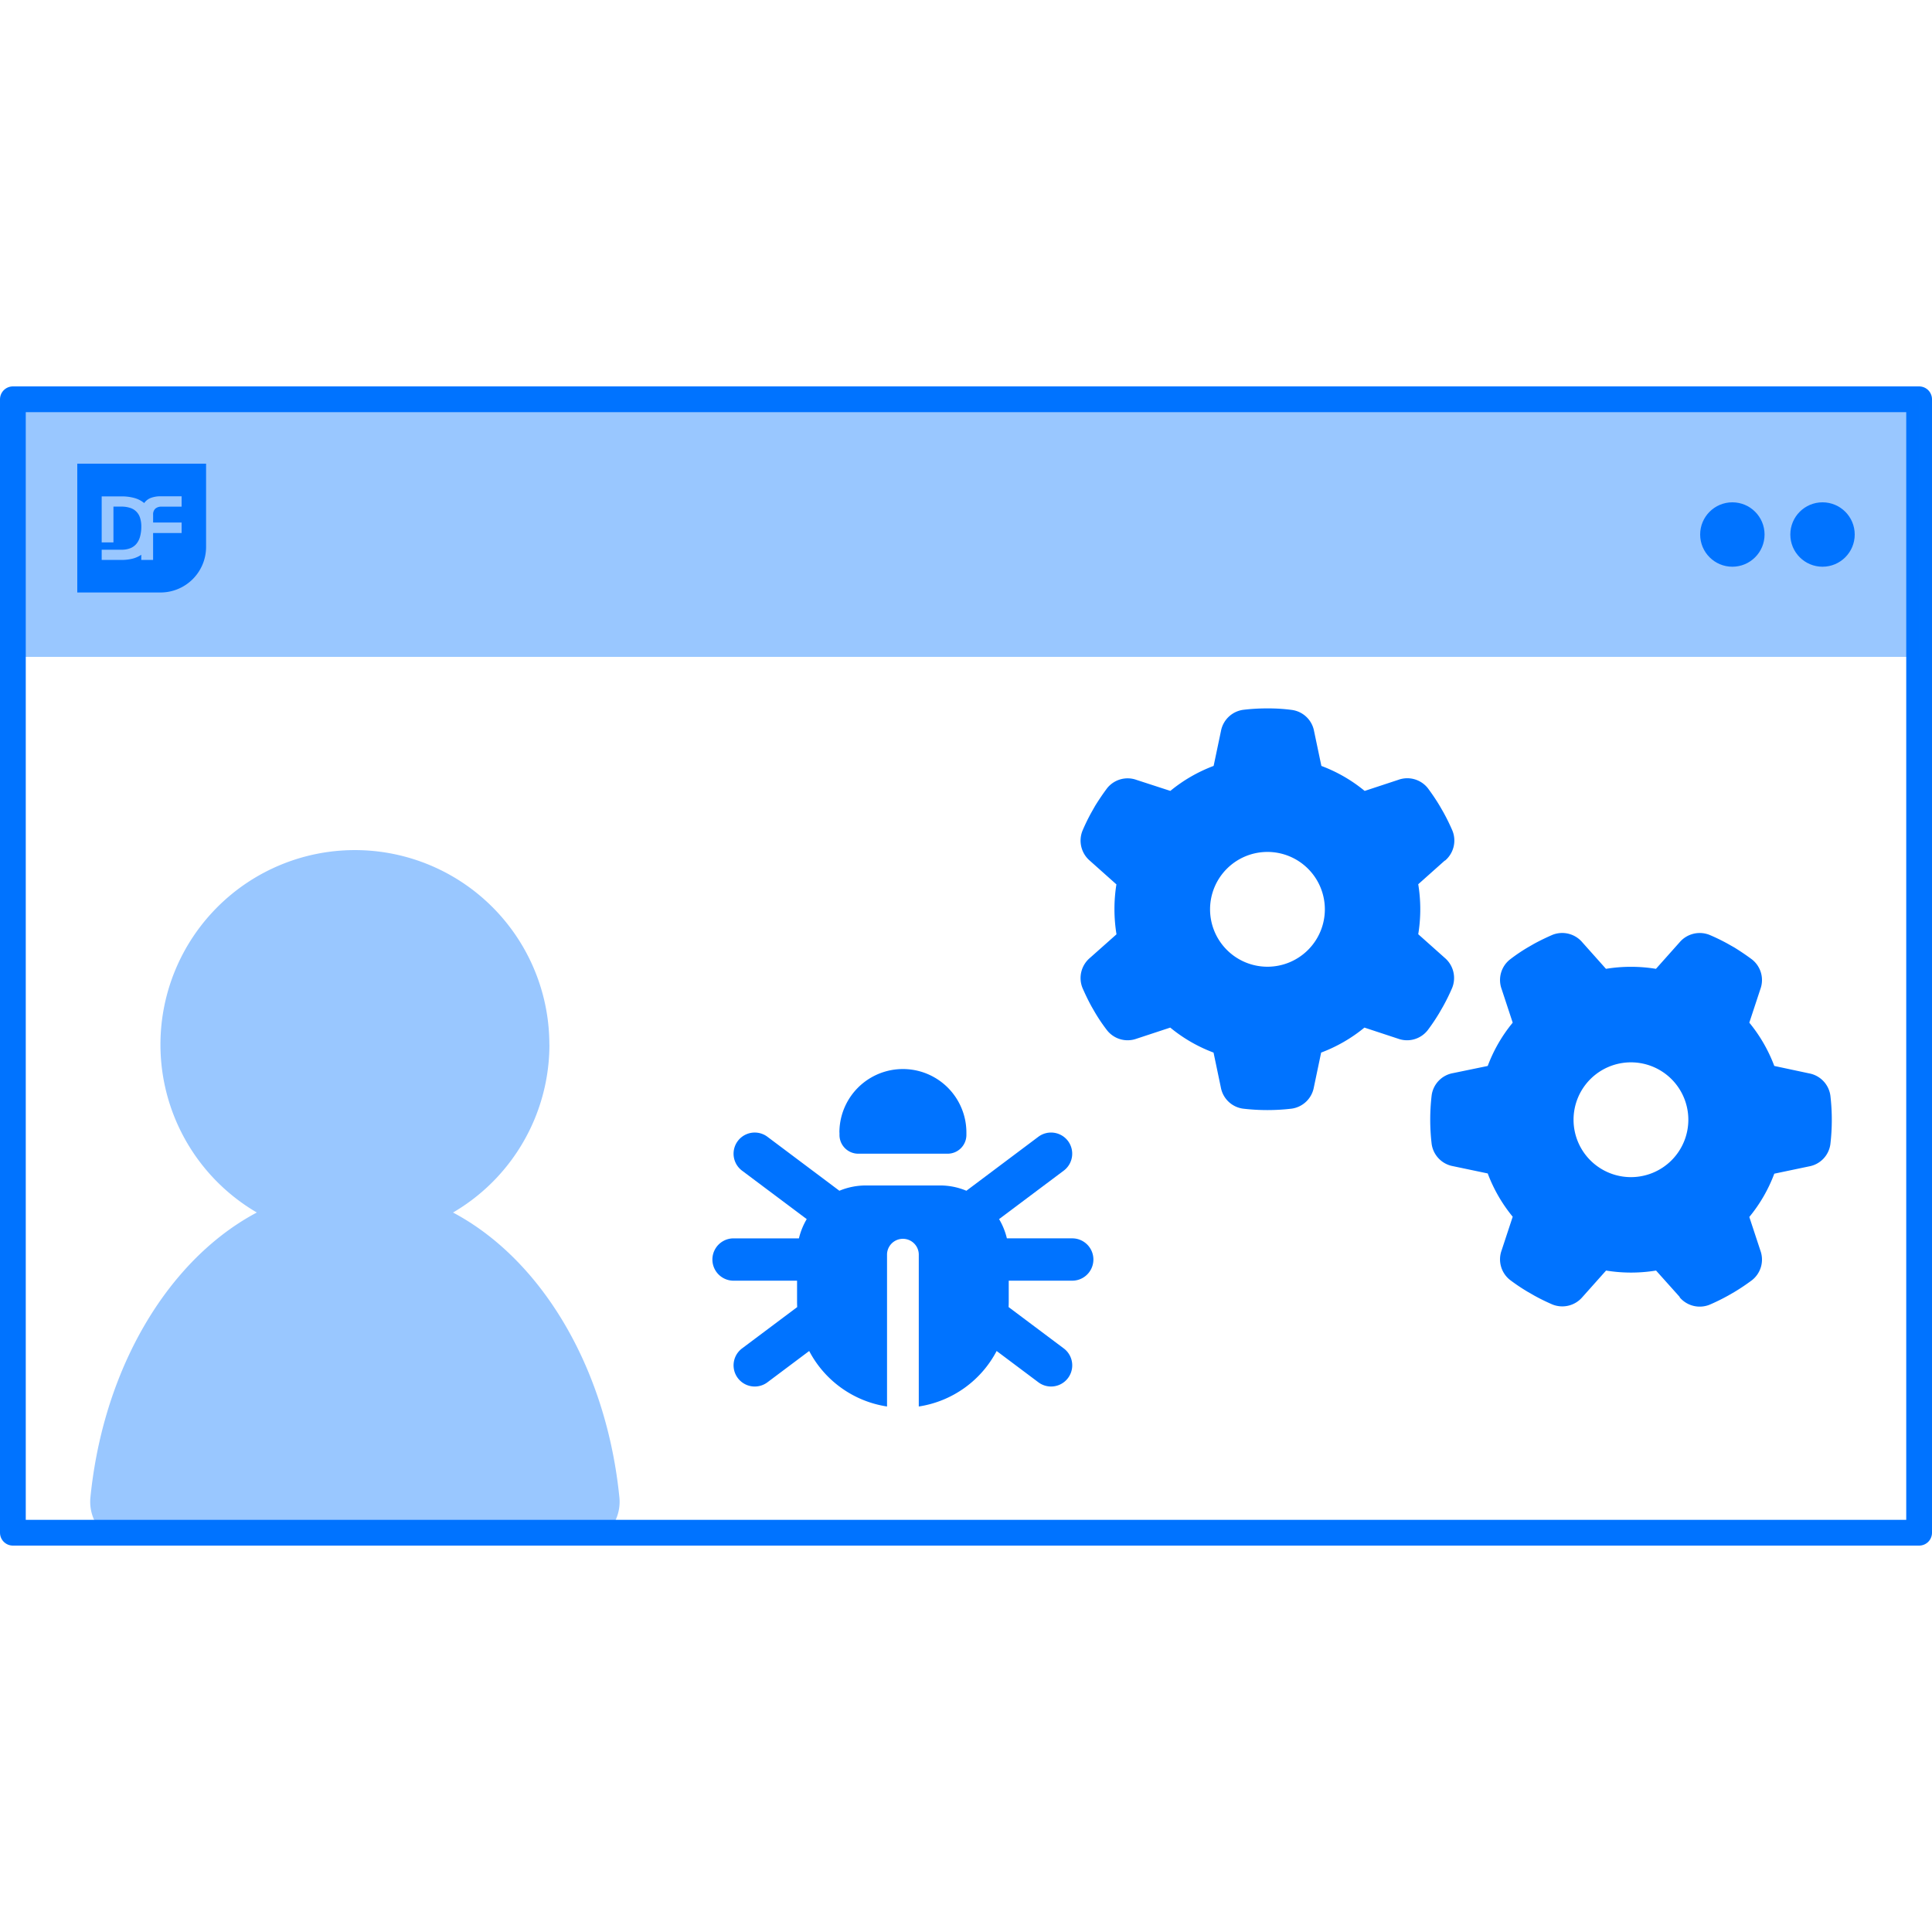 <svg xmlns="http://www.w3.org/2000/svg" xmlns:xlink="http://www.w3.org/1999/xlink" width="150" height="150" viewBox="0 0 150 150">
  <defs>
    <clipPath id="clip-path">
      <rect id="Rectangle_27" data-name="Rectangle 27" width="41.107" height="54" fill="#0073ff"/>
    </clipPath>
    <clipPath id="clip-Bug_fixes_improvements">
      <rect width="150" height="150"/>
    </clipPath>
  </defs>
  <g id="Bug_fixes_improvements" data-name="Bug fixes improvements" clip-path="url(#clip-Bug_fixes_improvements)">
    <g id="Rectangle_137" data-name="Rectangle 137" transform="translate(0 30)" fill="none" stroke="#0073ff" stroke-linecap="round" stroke-linejoin="round" stroke-width="2">
      <rect width="150" height="90" stroke="none"/>
      <rect x="1" y="1" width="148" height="88" fill="none"/>
    </g>
    <rect id="Rectangle_138" data-name="Rectangle 138" width="148" height="20" transform="translate(1 31)" fill="#0073ff" opacity="0.4"/>
    <circle id="Ellipse_9" data-name="Ellipse 9" cx="2.5" cy="2.5" r="2.5" transform="translate(139 39)" fill="#0073ff"/>
    <circle id="Ellipse_10" data-name="Ellipse 10" cx="2.5" cy="2.5" r="2.5" transform="translate(132 39)" fill="#0073ff"/>
    <path id="Subtraction_10" data-name="Subtraction 10" d="M6.459,10H0V0H10V6.459A3.538,3.538,0,0,1,6.459,10ZM4.968,7.072h0v.4h.919V5.385H8.1V4.566H5.888V3.953a.6.6,0,0,1,.172-.461.688.688,0,0,1,.48-.154H8.1V2.532H6.482a2.089,2.089,0,0,0-.786.132,1.092,1.092,0,0,0-.5.394,2.03,2.03,0,0,0-.744-.388,3.6,3.6,0,0,0-1.015-.13H1.895V6.111h.913V3.333h.628a2.128,2.128,0,0,1,.669.1,1.153,1.153,0,0,1,.766.764,2.128,2.128,0,0,1,.1.668v.021a2.905,2.905,0,0,1-.1.785,1.483,1.483,0,0,1-.288.561,1.191,1.191,0,0,1-.478.336,1.838,1.838,0,0,1-.669.112H1.895v.793H3.436a3.447,3.447,0,0,0,.859-.1,2.163,2.163,0,0,0,.673-.3Z" transform="translate(6 36)" fill="#0073ff" stroke="rgba(0,0,0,0)" stroke-miterlimit="10" stroke-width="1"/>
    <g id="Group_109" data-name="Group 109" transform="translate(7 66)" opacity="0.4">
      <g id="Group_30" data-name="Group 30" transform="translate(0 0)" clip-path="url(#clip-path)">
        <path id="Path_55" data-name="Path 55" d="M37.7,40.606H3.4A3.406,3.406,0,0,1,.018,36.874C1.376,23.286,10.053,12.807,20.554,12.807S39.732,23.286,41.09,36.874A3.406,3.406,0,0,1,37.7,40.606" transform="translate(0.001 13.395)" fill="#0073ff"/>
        <path id="Path_56" data-name="Path 56" d="M32.871,15.1A15.1,15.1,0,1,1,17.766,0a15.1,15.1,0,0,1,15.1,15.1" transform="translate(2.786 0.001)" fill="#0073ff"/>
      </g>
    </g>
    <path id="gears-solid-2" d="M31.966,19.818a2.045,2.045,0,0,0,.576-2.321,15.881,15.881,0,0,0-.706-1.439l-.288-.5c-.279-.464-.585-.919-.91-1.355a2.035,2.035,0,0,0-2.293-.659l-2.618.863a11.765,11.765,0,0,0-3.361-1.94L21.8,9.773a2.029,2.029,0,0,0-1.717-1.653A13.8,13.8,0,0,0,18.216,8h-.065a15.5,15.5,0,0,0-1.866.111,2.04,2.04,0,0,0-1.717,1.653L14,12.465a11.857,11.857,0,0,0-3.361,1.94l-2.627-.854a2.035,2.035,0,0,0-2.293.659c-.325.436-.631.891-.919,1.355l-.279.492a14.927,14.927,0,0,0-.706,1.448,2.052,2.052,0,0,0,.576,2.321l2.061,1.838A11.957,11.957,0,0,0,6.3,23.6a12.16,12.16,0,0,0,.158,1.94L4.393,27.375A2.045,2.045,0,0,0,3.817,29.7c.214.492.446.975.706,1.448l.279.483a13.367,13.367,0,0,0,.919,1.355,2.035,2.035,0,0,0,2.293.659l2.618-.863a11.765,11.765,0,0,0,3.361,1.94l.566,2.7a2.029,2.029,0,0,0,1.717,1.653,16.154,16.154,0,0,0,3.788,0,2.04,2.04,0,0,0,1.717-1.653l.566-2.7a11.857,11.857,0,0,0,3.361-1.94l2.618.863a2.035,2.035,0,0,0,2.293-.659,15.008,15.008,0,0,0,.91-1.355l.288-.5a15.883,15.883,0,0,0,.706-1.439,2.052,2.052,0,0,0-.576-2.321l-2.061-1.838a12.006,12.006,0,0,0,0-3.881l2.061-1.838ZM13.723,23.6a4.456,4.456,0,1,1,4.456,4.456A4.456,4.456,0,0,1,13.723,23.6ZM50.18,53.722A2.045,2.045,0,0,0,52.5,54.3a15.884,15.884,0,0,0,1.439-.706l.5-.288c.464-.279.919-.585,1.355-.91a2.035,2.035,0,0,0,.659-2.293l-.863-2.618a11.765,11.765,0,0,0,1.94-3.361l2.7-.566a2.029,2.029,0,0,0,1.653-1.717,16.154,16.154,0,0,0,0-3.788,2.04,2.04,0,0,0-1.653-1.717l-2.7-.576a11.857,11.857,0,0,0-1.94-3.361l.863-2.618a2.035,2.035,0,0,0-.659-2.293c-.436-.325-.891-.631-1.355-.919l-.492-.279a14.927,14.927,0,0,0-1.448-.706,2.052,2.052,0,0,0-2.321.576L48.342,28.22a12.006,12.006,0,0,0-3.881,0l-1.838-2.061a2.045,2.045,0,0,0-2.321-.576c-.492.214-.975.446-1.448.706l-.483.279a13.366,13.366,0,0,0-1.355.919,2.035,2.035,0,0,0-.659,2.293L37.22,32.4a11.765,11.765,0,0,0-1.94,3.361l-2.7.557a2.029,2.029,0,0,0-1.652,1.717,16.153,16.153,0,0,0,0,3.788,2.04,2.04,0,0,0,1.652,1.717l2.7.566a11.857,11.857,0,0,0,1.94,3.361l-.863,2.618a2.035,2.035,0,0,0,.659,2.293,15.006,15.006,0,0,0,1.355.91l.5.288a15.88,15.88,0,0,0,1.439.706,2.052,2.052,0,0,0,2.321-.576l1.838-2.061a12.006,12.006,0,0,0,3.881,0L50.19,53.7ZM46.4,35.48a4.456,4.456,0,1,1-4.456,4.456A4.456,4.456,0,0,1,46.4,35.48Z" transform="translate(80.226 47)" fill="#0073ff"/>
    <path id="bug-solid-full" d="M41.86,68.93a4.93,4.93,0,1,1,9.86,0v.185a1.457,1.457,0,0,1-1.458,1.458H43.324a1.457,1.457,0,0,1-1.458-1.458V68.93Zm17.748.657a1.646,1.646,0,0,1-.329,2.3l-5.022,3.764a5.374,5.374,0,0,1,.606,1.494h5.074a1.643,1.643,0,1,1,0,3.287h-4.93v1.643c0,.134-.005.272-.01.406l4.283,3.21a1.643,1.643,0,1,1-1.972,2.629l-3.24-2.429A8.221,8.221,0,0,1,48.023,90.2V78.379a1.233,1.233,0,0,0-2.465,0V90.2a8.221,8.221,0,0,1-6.044-4.309l-3.24,2.429A1.643,1.643,0,1,1,34.3,85.692l4.283-3.21c-.005-.134-.01-.267-.01-.406V80.433h-4.93a1.643,1.643,0,1,1,0-3.287h5.074a5.374,5.374,0,0,1,.606-1.494L34.3,71.888a1.643,1.643,0,0,1,1.972-2.629l5.587,4.191a5.351,5.351,0,0,1,2.054-.411h5.752a5.257,5.257,0,0,1,2.054.411l5.587-4.191A1.646,1.646,0,0,1,59.608,69.587Z" transform="translate(23.311 19)" fill="#0073ff"/>
  </g>
</svg>
